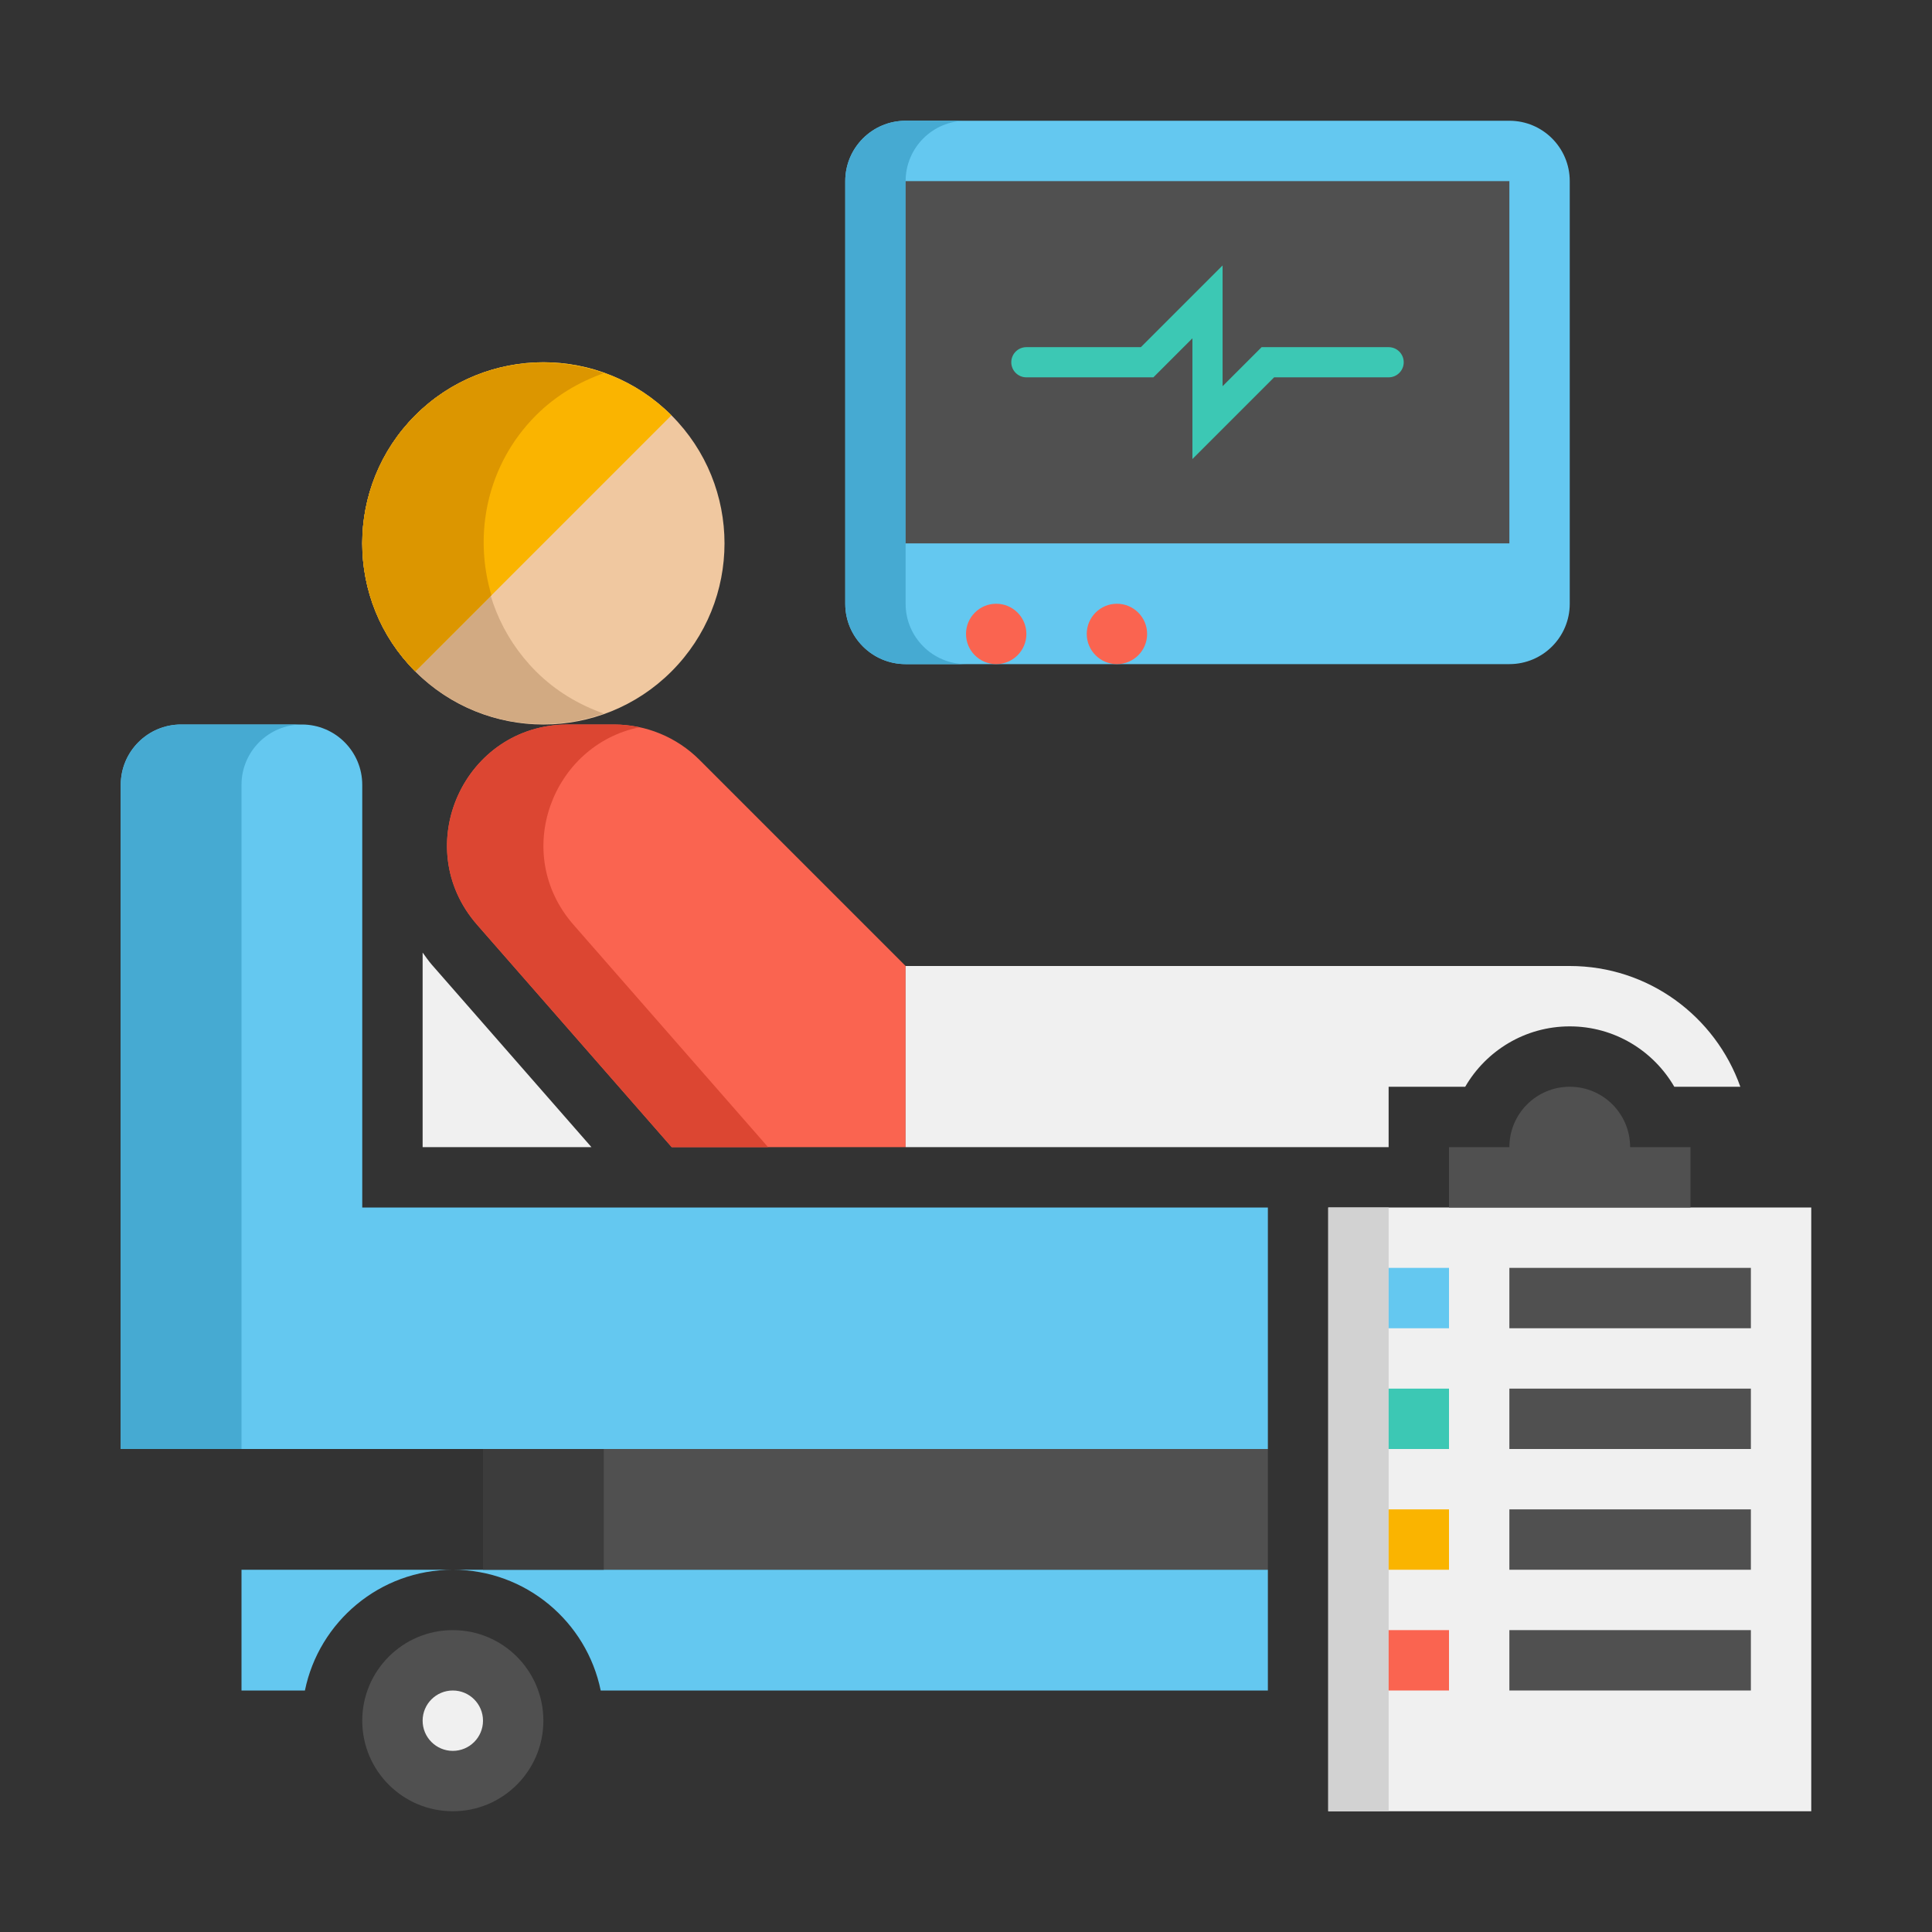 <svg height="512" viewBox="0 0 64 64" width="512" xmlns="http://www.w3.org/2000/svg"><rect x="0" y="0" width="64" height="64" fill="#333333" stroke="none"/><g id="Icons"><g><g><path d="m42 40h-30v-14c0-1.105-.895-2-2-2h-4c-1.105 0-2 .895-2 2v22h12 26z" fill="#64c8f0"/></g><g><path d="m16 48h26v4h-26z" fill="#505050"/></g><g><path d="m16 52h-1c2.414 0 4.434 1.721 4.899 4h22.101v-4z" fill="#64c8f0"/></g><g><path d="m10 24h-4c-1.105 0-2 .895-2 2v22h4v-22c0-1.105.895-2 2-2z" fill="#46aad2"/></g><g><path d="m22.243 22.243c-2.343 2.343-6.142 2.343-8.485 0-2.343-2.343-2.343-6.142 0-8.485 2.343-2.343 6.142-2.343 8.485 0 2.343 2.343 2.343 6.141 0 8.485z" fill="#f0c8a0"/></g><g><path d="m17.757 22.243c-2.343-2.343-2.343-6.142 0-8.485.654-.654 1.426-1.105 2.243-1.394-2.112-.747-4.553-.295-6.243 1.394-2.343 2.343-2.343 6.142 0 8.485 1.689 1.689 4.131 2.141 6.243 1.394-.817-.289-1.589-.741-2.243-1.394z" fill="#d2aa82"/></g><g><path d="m13.757 22.243c-2.343-2.343-2.343-6.142 0-8.485 2.343-2.343 6.142-2.343 8.485 0z" fill="#fab400"/></g><g><path d="m17.757 13.757c.654-.654 1.426-1.105 2.243-1.394-2.112-.747-4.553-.295-6.243 1.394-2.343 2.343-2.343 6.142 0 8.485l2.523-2.523c-.613-2.044-.138-4.346 1.477-5.962z" fill="#dc9600"/></g><g><path d="m30 32-6.828-6.828c-.751-.751-1.768-1.172-2.829-1.172h-1.528c-3.437 0-5.273 4.048-3.01 6.634l6.445 7.366h7.75z" fill="#fa6450"/></g><g><path d="m21.177 24.093c-.272-.058-.551-.093-.834-.093h-1.528c-3.437 0-5.273 4.048-3.01 6.634l6.445 7.366h3.193l-6.445-7.366c-2.072-2.368-.703-5.951 2.179-6.541z" fill="#dc4632"/></g><g><path d="m14 31.555v6.445h5.592l-5.293-6.049c-.11-.127-.201-.263-.299-.396z" fill="#f0f0f0"/></g><g><path d="m16 48h4v4h-4z" fill="#3c3c3c"/></g><g><path d="m8 56h2.101c.465-2.279 2.484-4 4.899-4h-7z" fill="#64c8f0"/></g><g><path d="m15 54c1.657 0 3 1.343 3 3 0 1.657-1.343 3-3 3-1.657 0-3-1.343-3-3 0-1.657 1.343-3 3-3z" fill="#505050"/></g><g><path d="m15 56c.552 0 1 .448 1 1 0 .552-.448 1-1 1-.552 0-1-.448-1-1 0-.552.448-1 1-1z" fill="#f0f0f0"/></g><g><path d="m44 40h16v20h-16z" fill="#f0f0f0"/></g><g><path d="m44 40h2v20h-2z" fill="#d2d2d2"/></g><g><path d="m46 38v-2h2.537c.692-1.194 1.985-2 3.463-2s2.771.806 3.463 2h2.188c-.825-2.329-3.04-4-5.651-4h-22v6h12z" fill="#f0f0f0"/></g><g><path d="m54 38c0-1.105-.895-2-2-2-1.105 0-2 .895-2 2h-2v2h8v-2z" fill="#505050"/></g><g><path d="m46 42h2v2h-2z" fill="#64c8f0"/></g><g><path d="m46 46h2v2h-2z" fill="#3cc8b4"/></g><g><path d="m46 50h2v2h-2z" fill="#fab400"/></g><g><path d="m46 54h2v2h-2z" fill="#fa6450"/></g><g><path d="m50 42h8v2h-8z" fill="#505050" transform="matrix(-1 0 0 -1 108 86)"/></g><g><path d="m50 46h8v2h-8z" fill="#505050" transform="matrix(-1 0 0 -1 108 94)"/></g><g><path d="m50 50h8v2h-8z" fill="#505050" transform="matrix(-1 0 0 -1 108 102)"/></g><g><path d="m50 54h8v2h-8z" fill="#505050" transform="matrix(-1 0 0 -1 108 110)"/></g><g><path d="m30 22h20c1.105 0 2-.895 2-2v-14c0-1.105-.895-2-2-2h-20c-1.105 0-2 .895-2 2v14c0 1.105.895 2 2 2z" fill="#64c8f0"/></g><g><path d="m30 20v-14c0-1.105.895-2 2-2h-2c-1.105 0-2 .895-2 2v14c0 1.105.895 2 2 2h2c-1.105 0-2-.895-2-2z" fill="#46aad2"/></g><g><path d="m34 2h12v20h-12z" fill="#505050" transform="matrix(0 -1 1 0 28 52)"/></g><g><path d="m39.5 15.207v-4l-1.293 1.293h-4.207c-.276 0-.5-.224-.5-.5s.224-.5.5-.5h3.793l2.707-2.707v4l1.293-1.293h4.207c.276 0 .5.224.5.5s-.224.5-.5.5h-3.793z" fill="#3cc8b4"/></g><g><path d="m33 22c-.552 0-1-.448-1-1 0-.552.448-1 1-1 .552 0 1 .448 1 1 0 .552-.448 1-1 1z" fill="#fa6450"/></g><g><path d="m37 22c-.552 0-1-.448-1-1 0-.552.448-1 1-1 .552 0 1 .448 1 1 0 .552-.448 1-1 1z" fill="#fa6450"/></g></g></g></svg>
